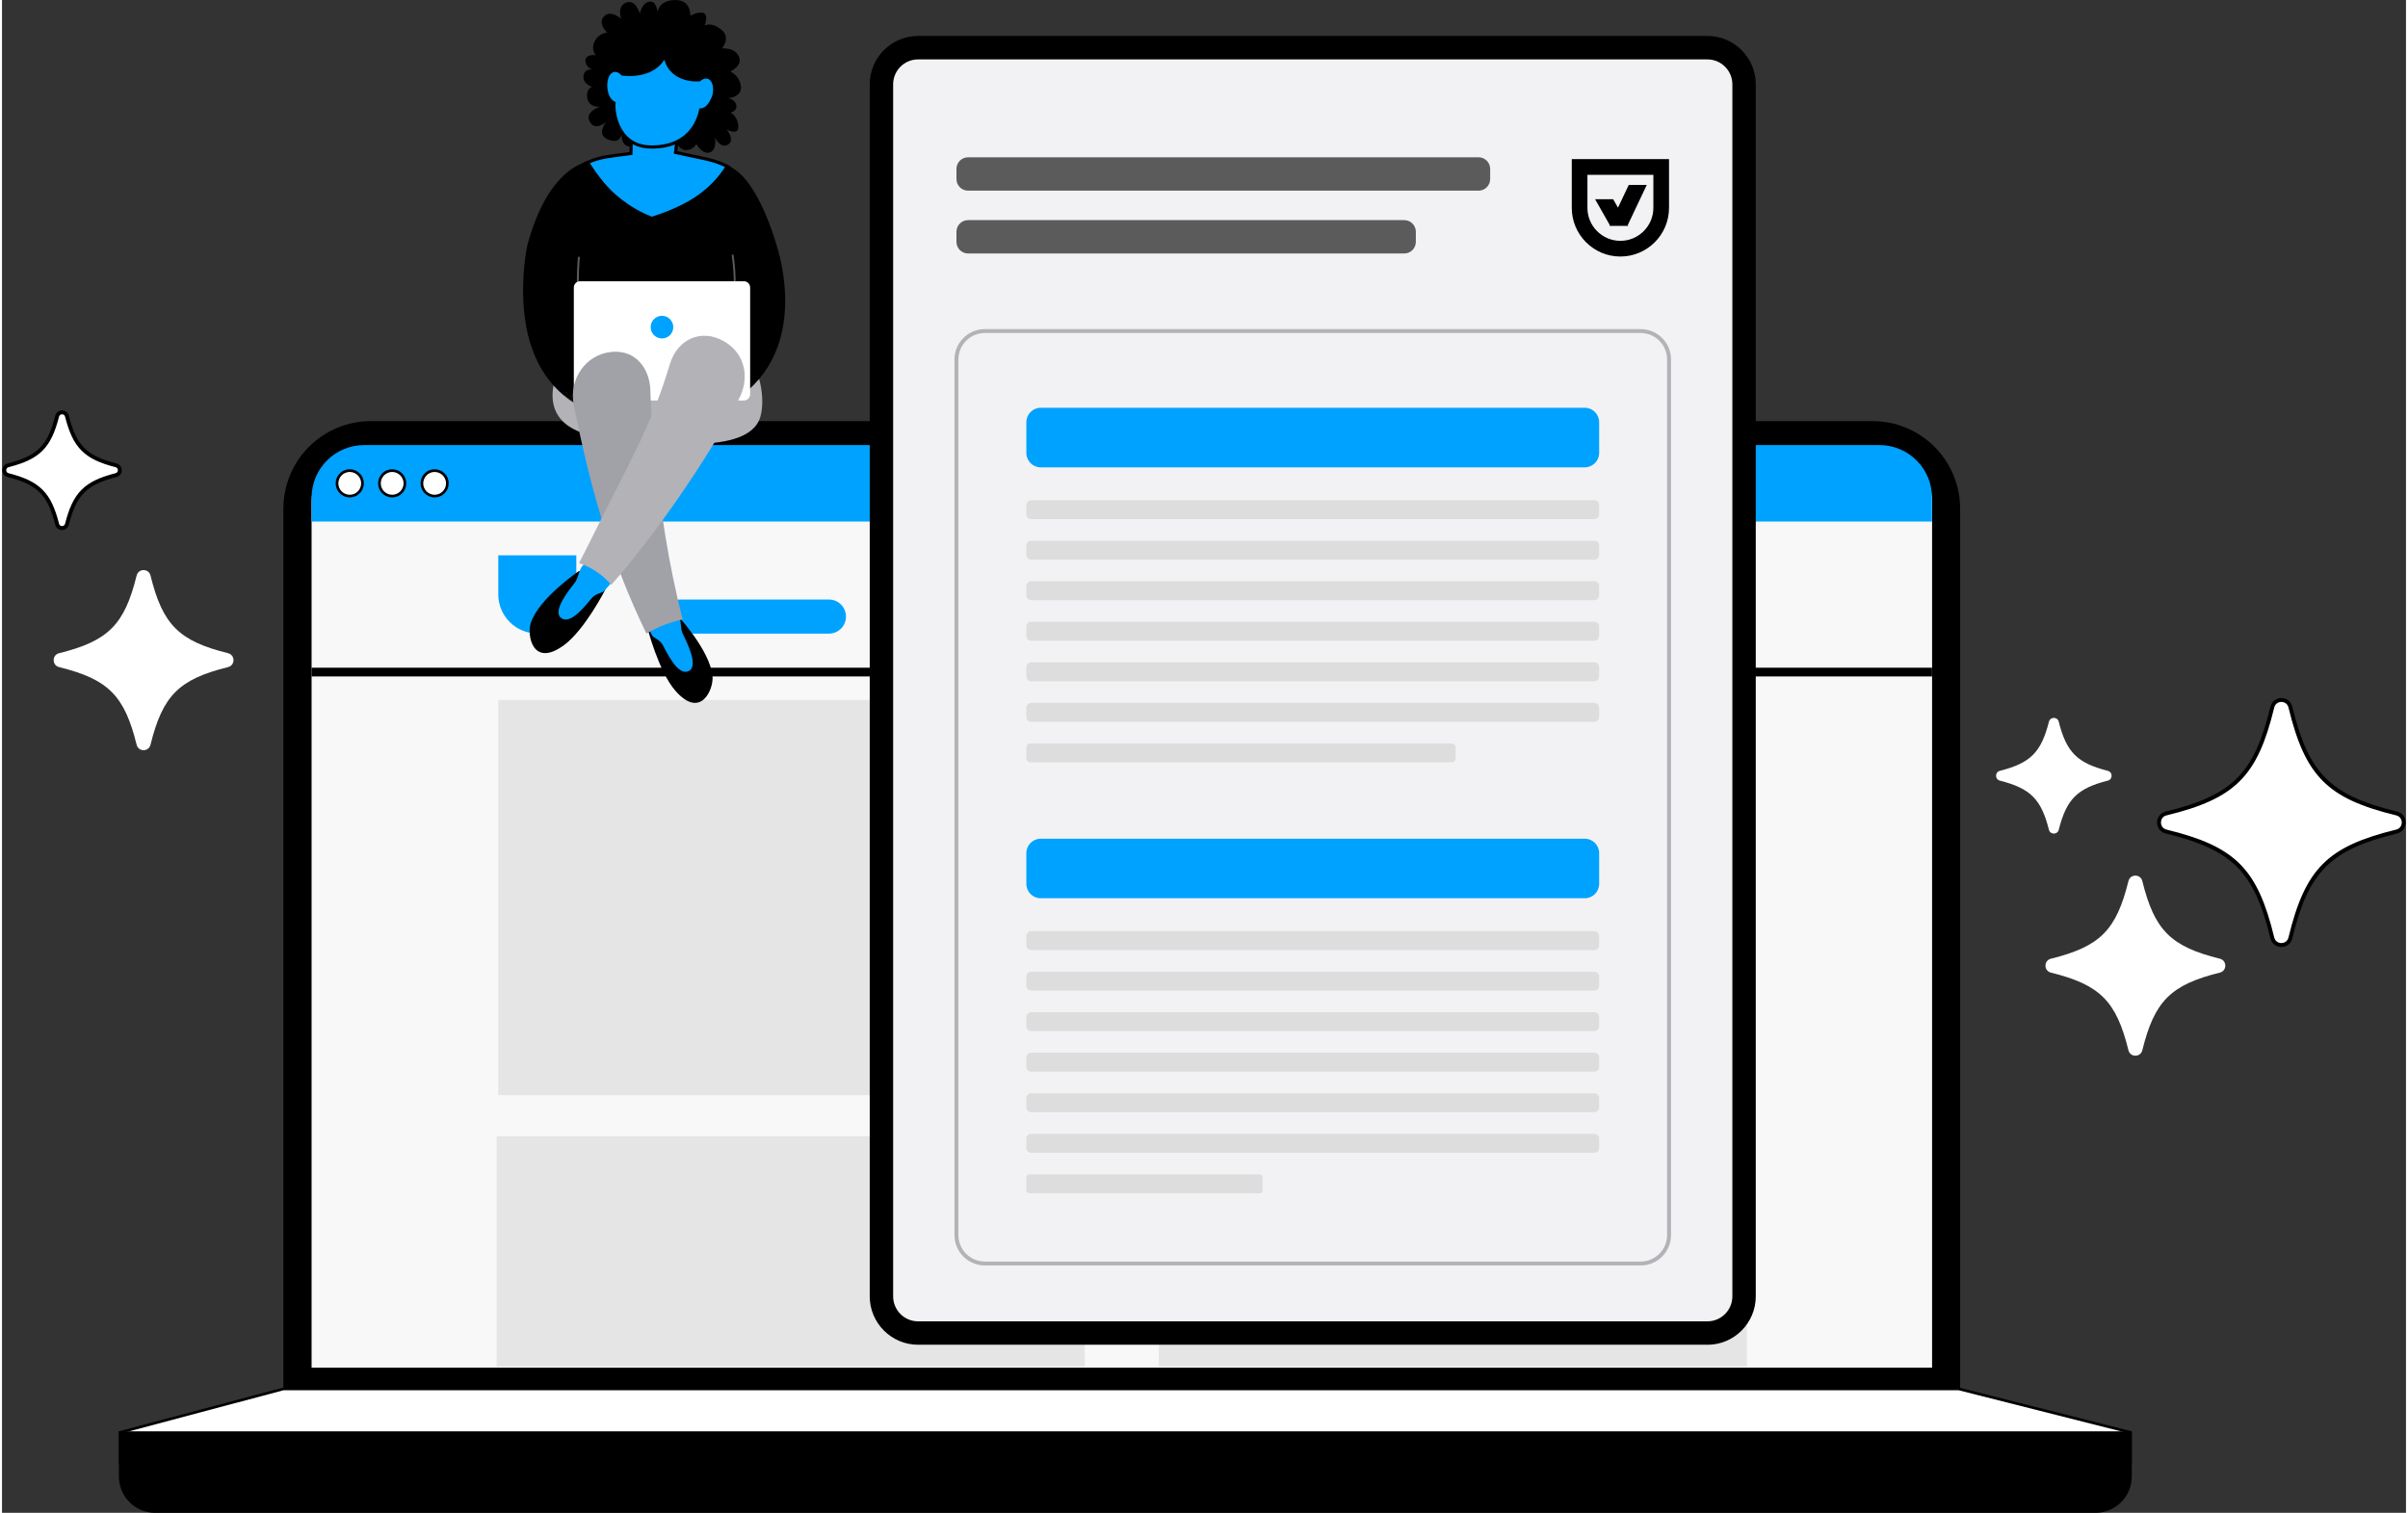<?xml version="1.0" encoding="UTF-8"?>
<svg xmlns="http://www.w3.org/2000/svg" xmlns:xlink="http://www.w3.org/1999/xlink" width="600px" height="377px" viewBox="0 0 599 377" version="1.1">
<rect x="0" y="0" width="599" height="377" fill="#333333" stroke="none"/>
<g id="surface1">
<path style=" stroke:none;fill-rule:nonzero;fill:rgb(0%,0%,0%);fill-opacity:1;" d="M 180.84 24.492 C 180.84 24.492 184.316 24.297 184.121 21.621 C 183.926 18.957 181.48 17.812 181.48 17.812 C 181.48 17.812 184.68 16.383 183.59 14.051 C 182.496 11.723 179.395 12.066 179.395 12.066 C 179.395 12.066 181.746 9.344 179.176 7.336 C 176.609 5.316 175.086 6.391 175.086 6.391 C 175.086 6.391 176.078 3.793 174.844 3.262 C 173.609 2.73 171.5 3.918 171.5 3.918 C 171.5 3.918 171.789 -0.062 167.676 0.008 C 163.562 0.078 163.32 3.09 163.32 3.09 C 163.32 3.09 163.164 0.102 161.273 0.422 C 159.383 0.742 158.945 3.387 158.945 3.387 C 158.945 3.387 157.855 -0.328 155.48 0.664 C 153.105 1.656 154.293 4.668 154.293 4.668 C 154.293 4.668 151.598 2.316 149.977 4.113 C 148.352 5.91 150.812 8.141 150.812 8.141 C 150.812 8.141 148.789 8.164 147.703 10.25 C 146.609 12.34 147.945 13.754 147.945 13.754 C 147.945 13.754 145.445 13.387 145.375 15.039 C 145.305 16.688 147.07 17.344 147.07 17.344 C 147.07 17.344 144.977 16.977 144.875 19.137 C 144.777 21.293 147.945 21.973 147.945 21.973 L 171.227 20.309 Z M 180.84 24.492 "/>
<path style=" stroke:none;fill-rule:nonzero;fill:rgb(0%,0%,0%);fill-opacity:1;" d="M 167.863 35.109 C 167.863 35.109 168.715 37.527 170.59 37.402 C 172.461 37.277 173 35.855 173 35.855 C 173 35.855 174.453 38.574 176.328 37.996 C 178.199 37.418 177.664 34.297 177.664 34.297 C 177.664 34.297 179.035 37.184 180.895 36.035 C 182.754 34.883 180.566 32.266 180.566 32.266 C 180.566 32.266 182.801 33.508 183.332 32.305 C 183.863 31.105 182.895 28.59 181.48 28.074 C 182.504 27.918 183.613 26.836 182.598 25.438 C 181.582 24.039 179.824 24.594 179.824 24.594 "/>
<path style=" stroke:none;fill-rule:nonzero;fill:rgb(0%,0%,0%);fill-opacity:1;" d="M 180.754 24.781 L 181.168 23.328 L 169.371 17.836 L 159.773 32.305 L 174.359 34.633 "/>
<path style=" stroke:none;fill-rule:nonzero;fill:rgb(0%,0%,0%);fill-opacity:1;" d="M 146.773 21.754 C 146.773 21.754 145.391 22.402 145.875 24.641 C 146.359 26.875 149.031 26.594 149.031 26.594 C 149.031 26.594 145.062 27.809 146.453 30.332 C 147.844 32.859 150.594 30.332 150.594 30.332 C 150.594 30.332 147.844 33.516 151.047 34.789 C 154.246 36.066 154.434 33.211 154.434 33.211 C 154.434 33.211 153.98 36.543 156.668 36.512 C 159.344 36.48 161.742 33.18 161.742 33.18 L 164.973 36.77 L 168.27 34.312 L 163.945 24.867 L 155.996 18.879 L 146.781 21.754 Z M 146.773 21.754 "/>
<path style=" stroke:none;fill-rule:nonzero;fill:rgb(0%,63.529%,100%);fill-opacity:1;" d="M 161.43 55.527 C 152.324 55.527 146.297 42.953 145.305 40.75 C 145.852 40.477 147.141 39.906 149.133 39.371 C 150.531 39.004 156.316 38.301 156.379 38.293 L 156.715 38.254 L 156.871 32.656 C 156.973 32.672 157.074 32.688 157.191 32.688 C 157.754 32.688 158.383 32.445 159.062 32.195 C 159.734 31.945 160.43 31.68 161 31.68 C 161.18 31.68 161.344 31.703 161.477 31.758 C 162.008 31.969 162.531 32.203 163.039 32.438 C 164.414 33.062 165.715 33.648 166.973 33.648 C 167.48 33.648 167.941 33.555 168.371 33.367 L 167.832 37.98 L 168.176 38.059 C 168.215 38.066 172.25 38.965 173.844 39.277 C 178.379 40.164 180.441 41.281 181.129 41.734 C 179.676 43.781 171.051 55.371 161.625 55.543 L 161.43 55.543 Z M 161.43 55.527 "/>
<path style=" stroke:none;fill-rule:nonzero;fill:rgb(0%,0%,0%);fill-opacity:1;" d="M 161 32.062 C 161.133 32.062 161.242 32.078 161.336 32.117 C 161.852 32.32 162.375 32.555 162.883 32.789 C 164.297 33.43 165.637 34.039 166.973 34.039 C 167.301 34.039 167.613 34 167.91 33.93 L 167.48 37.582 L 167.402 38.285 L 168.09 38.441 C 168.254 38.48 172.172 39.348 173.766 39.66 C 177.648 40.414 179.668 41.336 180.559 41.844 C 178.582 44.559 170.426 54.988 161.617 55.145 L 161.43 55.145 C 152.957 55.145 147.164 43.836 145.82 40.945 C 146.469 40.648 147.609 40.188 149.234 39.754 C 150.328 39.465 154.418 38.926 156.426 38.684 L 157.09 38.605 L 157.105 37.934 L 157.246 33.078 C 157.855 33.062 158.508 32.82 159.195 32.562 C 159.836 32.32 160.492 32.078 160.992 32.078 M 161 31.277 C 159.773 31.277 158.211 32.289 157.191 32.289 C 156.918 32.289 156.684 32.219 156.504 32.031 L 156.34 37.895 C 156.34 37.895 150.477 38.605 149.047 38.988 C 146.234 39.738 144.816 40.57 144.816 40.57 C 144.816 40.57 151.133 55.918 161.438 55.918 C 161.5 55.918 161.57 55.918 161.641 55.918 C 172.25 55.723 181.676 41.633 181.676 41.633 C 181.676 41.633 179.949 40.055 173.93 38.887 C 172.328 38.574 168.277 37.676 168.277 37.676 L 168.871 32.625 C 168.277 33.078 167.652 33.258 166.996 33.258 C 165.363 33.258 163.562 32.148 161.641 31.395 C 161.445 31.316 161.234 31.285 161.016 31.285 Z M 161 31.277 "/>
<path style="fill-rule:nonzero;fill:rgb(0%,63.529%,100%);fill-opacity:1;stroke-width:1;stroke-linecap:butt;stroke-linejoin:miter;stroke:rgb(0%,0%,0%);stroke-opacity:1;stroke-miterlimit:10;" d="M 223.86 21.85 C 221.889 22.669 219.538 22.839 216.941 21.95 C 205.559 18.068 201.082 18.128 199.311 21.26 C 198.981 21.83 198.71 22.669 198.44 23.628 C 198.25 23.448 197.91 23.138 197.51 22.879 C 198.63 18.358 200.261 14.382 201.292 12.089 C 201.862 10.8 202.252 10.051 202.252 10.051 L 216.711 11.299 L 216.731 11.299 L 217.401 11.359 C 217.401 11.359 219.838 10.121 223.54 20.491 C 223.68 20.881 223.78 21.34 223.86 21.85 Z M 223.86 21.85 " transform="matrix(0.781,0,0,0.782,0.08,0)"/>
<path style=" stroke:none;fill-rule:nonzero;fill:rgb(0%,0%,0%);fill-opacity:1;" d="M 70.109 126.766 C 70.109 123.898 70.672 121.059 71.766 118.414 C 72.855 115.766 74.465 113.363 76.488 111.332 C 78.512 109.305 80.914 107.695 83.562 106.598 C 86.207 105.504 89.043 104.941 91.902 104.941 L 466.117 104.941 C 468.98 104.941 471.816 105.504 474.453 106.605 C 477.102 107.703 479.5 109.312 481.527 111.34 C 483.551 113.363 485.16 115.773 486.254 118.422 C 487.344 121.074 487.906 123.914 487.906 126.773 L 487.906 346.113 L 70.109 346.113 Z M 70.109 126.766 "/>
<path style=" stroke:none;fill-rule:nonzero;fill:rgb(100%,100%,100%);fill-opacity:1;" d="M 29.453 364.582 L 29.453 356.941 L 70.117 346.113 L 487.539 346.113 L 530.047 357.027 L 530.047 364.668 "/>
<path style=" stroke:none;fill-rule:nonzero;fill:rgb(0%,0%,0%);fill-opacity:1;" d="M 29.125 364.918 L 29.125 356.684 L 70.125 345.777 L 487.586 345.777 L 530.672 356.684 L 530.672 364.918 M 530 364.246 L 530 357.199 L 487.5 346.441 L 70.164 346.441 L 29.789 357.191 L 29.789 364.238 "/>
<path style=" stroke:none;fill-rule:nonzero;fill:rgb(0%,0%,0%);fill-opacity:1;" d="M 530.336 357.02 L 530.336 367.938 C 530.336 369.086 530.109 370.219 529.672 371.277 C 529.234 372.34 528.594 373.301 527.781 374.105 C 526.969 374.922 526.012 375.562 524.957 376 C 523.902 376.438 522.762 376.664 521.621 376.664 L 38.168 376.664 C 37.02 376.664 35.887 376.438 34.832 376 C 33.777 375.562 32.82 374.922 32.008 374.105 C 31.195 373.293 30.555 372.332 30.117 371.277 C 29.68 370.219 29.453 369.078 29.453 367.938 L 29.453 357.02 "/>
<path style=" stroke:none;fill-rule:nonzero;fill:rgb(0%,0%,0%);fill-opacity:1;" d="M 530.672 356.684 L 530.672 367.938 C 530.672 369.133 530.438 370.305 529.984 371.41 C 529.531 372.512 528.867 373.504 528.023 374.348 C 527.18 375.195 526.191 375.859 525.09 376.312 C 523.988 376.766 522.824 377 521.629 377 L 38.168 377 C 36.973 377 35.809 376.766 34.707 376.312 C 33.605 375.852 32.617 375.195 31.773 374.348 C 30.93 373.504 30.266 372.512 29.812 371.41 C 29.359 370.305 29.125 369.133 29.125 367.938 L 29.125 356.684 M 29.789 357.355 L 29.789 367.938 C 29.789 369.047 30 370.125 30.43 371.152 C 30.852 372.176 31.461 373.09 32.25 373.871 C 33.027 374.652 33.941 375.273 34.965 375.695 C 35.988 376.117 37.066 376.336 38.176 376.336 L 521.629 376.336 C 522.738 376.336 523.816 376.125 524.84 375.695 C 525.863 375.273 526.773 374.652 527.555 373.871 C 528.336 373.09 528.945 372.176 529.367 371.152 C 529.789 370.125 530.008 369.047 530.008 367.938 L 530.008 357.355 "/>
<path style=" stroke:none;fill-rule:nonzero;fill:rgb(97.255%,97.255%,97.255%);fill-opacity:1;" d="M 77.137 125.07 C 77.137 121.598 78.512 118.266 80.969 115.812 C 83.422 113.355 86.746 111.973 90.223 111.973 L 467.832 111.973 C 471.301 111.973 474.625 113.355 477.086 115.812 C 479.539 118.266 480.918 121.598 480.918 125.07 L 480.918 340.832 L 77.137 340.832 Z M 77.137 125.07 "/>
<path style=" stroke:none;fill-rule:nonzero;fill:rgb(89.804%,89.804%,89.804%);fill-opacity:1;" d="M 434.402 174.438 L 123.648 174.438 L 123.648 272.918 L 434.402 272.918 Z M 434.402 174.438 "/>
<path style=" stroke:none;fill-rule:nonzero;fill:rgb(89.804%,89.804%,89.804%);fill-opacity:1;" d="M 269.797 283.156 L 123.25 283.156 L 123.25 340.551 L 269.797 340.551 Z M 269.797 283.156 "/>
<path style=" stroke:none;fill-rule:nonzero;fill:rgb(89.804%,89.804%,89.804%);fill-opacity:1;" d="M 434.789 283.156 L 288.246 283.156 L 288.246 340.551 L 434.789 340.551 Z M 434.789 283.156 "/>
<path style=" stroke:none;fill-rule:nonzero;fill:rgb(0%,63.529%,100%);fill-opacity:1;" d="M 77.137 124.023 C 77.137 120.551 78.512 117.219 80.969 114.754 C 83.422 112.301 86.746 110.914 90.215 110.914 L 467.824 110.914 C 469.543 110.914 471.246 111.254 472.832 111.918 C 474.414 112.574 475.859 113.543 477.07 114.754 C 478.289 115.977 479.25 117.414 479.906 119 C 480.559 120.59 480.895 122.293 480.895 124.016 L 480.895 129.973 L 77.137 129.973 L 77.137 124.016 Z M 77.137 124.023 "/>
<path style=" stroke:none;fill-rule:nonzero;fill:rgb(100%,100%,100%);fill-opacity:1;" d="M 86.645 117.273 C 87.059 117.273 87.473 117.359 87.855 117.516 C 88.238 117.672 88.59 117.906 88.887 118.203 C 89.184 118.5 89.418 118.852 89.574 119.234 C 89.73 119.621 89.816 120.035 89.816 120.449 C 89.816 120.863 89.73 121.277 89.574 121.66 C 89.418 122.043 89.184 122.395 88.887 122.691 C 88.59 122.988 88.238 123.223 87.855 123.379 C 87.473 123.535 87.059 123.625 86.645 123.625 C 86.23 123.625 85.816 123.535 85.438 123.379 C 85.055 123.223 84.703 122.988 84.406 122.691 C 84.109 122.395 83.875 122.051 83.719 121.66 C 83.562 121.277 83.477 120.863 83.477 120.449 C 83.477 120.035 83.562 119.621 83.719 119.234 C 83.875 118.852 84.109 118.5 84.406 118.203 C 84.703 117.906 85.047 117.672 85.438 117.516 C 85.816 117.359 86.23 117.273 86.645 117.273 Z M 86.645 117.273 "/>
<path style=" stroke:none;fill-rule:nonzero;fill:rgb(0%,0%,0%);fill-opacity:1;" d="M 86.645 123.961 C 86.184 123.961 85.73 123.875 85.305 123.695 C 84.875 123.512 84.492 123.254 84.164 122.934 C 83.836 122.605 83.586 122.223 83.406 121.793 C 83.227 121.363 83.141 120.91 83.141 120.449 C 83.141 119.988 83.227 119.535 83.406 119.102 C 83.586 118.672 83.844 118.289 84.164 117.961 C 84.492 117.633 84.875 117.375 85.305 117.203 C 86.16 116.844 87.129 116.852 87.988 117.203 C 88.418 117.383 88.801 117.633 89.129 117.961 C 89.457 118.289 89.715 118.672 89.887 119.102 C 90.066 119.535 90.152 119.988 90.152 120.449 C 90.152 120.91 90.059 121.363 89.887 121.793 C 89.707 122.223 89.457 122.605 89.129 122.934 C 88.801 123.262 88.418 123.512 87.988 123.695 C 87.559 123.875 87.105 123.961 86.645 123.961 Z M 86.645 117.609 C 86.27 117.609 85.91 117.68 85.562 117.828 C 85.219 117.969 84.906 118.18 84.641 118.445 C 84.375 118.711 84.172 119.016 84.023 119.367 C 83.883 119.715 83.805 120.082 83.805 120.457 C 83.805 120.832 83.875 121.199 84.023 121.543 C 84.164 121.887 84.375 122.199 84.641 122.465 C 84.906 122.73 85.211 122.934 85.562 123.082 C 86.254 123.371 87.035 123.371 87.73 123.082 C 88.082 122.934 88.387 122.73 88.652 122.465 C 88.918 122.199 89.121 121.887 89.27 121.543 C 89.41 121.199 89.488 120.832 89.488 120.457 C 89.488 120.082 89.418 119.715 89.27 119.367 C 89.129 119.023 88.918 118.711 88.652 118.445 C 88.387 118.18 88.074 117.977 87.73 117.828 C 87.387 117.688 87.02 117.609 86.645 117.609 Z M 86.645 117.609 "/>
<path style=" stroke:none;fill-rule:nonzero;fill:rgb(100%,100%,100%);fill-opacity:1;" d="M 97.219 117.273 C 97.633 117.273 98.047 117.359 98.43 117.516 C 98.809 117.672 99.16 117.906 99.457 118.203 C 99.754 118.5 99.988 118.852 100.145 119.234 C 100.301 119.621 100.387 120.035 100.387 120.449 C 100.387 120.863 100.309 121.277 100.145 121.66 C 99.988 122.043 99.754 122.395 99.457 122.691 C 99.16 122.988 98.816 123.223 98.43 123.379 C 98.047 123.535 97.633 123.625 97.219 123.625 C 96.805 123.625 96.391 123.535 96.008 123.379 C 95.625 123.223 95.273 122.988 94.977 122.691 C 94.68 122.395 94.445 122.051 94.289 121.66 C 94.133 121.277 94.047 120.863 94.047 120.449 C 94.047 120.035 94.133 119.621 94.289 119.234 C 94.445 118.852 94.68 118.5 94.977 118.203 C 95.273 117.906 95.625 117.672 96.008 117.516 C 96.391 117.359 96.805 117.273 97.219 117.273 Z M 97.219 117.273 "/>
<path style=" stroke:none;fill-rule:nonzero;fill:rgb(0%,0%,0%);fill-opacity:1;" d="M 97.219 123.961 C 96.758 123.961 96.305 123.875 95.875 123.695 C 95.445 123.512 95.062 123.254 94.734 122.934 C 94.406 122.605 94.148 122.223 93.977 121.793 C 93.797 121.363 93.711 120.918 93.711 120.449 C 93.711 119.98 93.805 119.535 93.977 119.102 C 94.156 118.672 94.406 118.289 94.734 117.961 C 95.062 117.633 95.445 117.375 95.875 117.203 C 96.727 116.852 97.703 116.852 98.562 117.203 C 98.988 117.383 99.371 117.633 99.699 117.961 C 100.027 118.289 100.277 118.672 100.457 119.102 C 100.637 119.535 100.723 119.988 100.723 120.449 C 100.723 120.91 100.637 121.363 100.457 121.793 C 100.277 122.223 100.02 122.605 99.699 122.934 C 99.371 123.262 98.988 123.52 98.562 123.695 C 98.133 123.875 97.68 123.961 97.219 123.961 Z M 97.219 117.609 C 96.844 117.609 96.477 117.68 96.133 117.828 C 95.789 117.969 95.477 118.18 95.211 118.445 C 94.945 118.711 94.742 119.023 94.594 119.367 C 94.453 119.715 94.375 120.082 94.375 120.457 C 94.375 120.832 94.445 121.199 94.594 121.543 C 94.734 121.887 94.945 122.199 95.211 122.465 C 95.477 122.73 95.781 122.934 96.133 123.082 C 96.828 123.371 97.609 123.371 98.305 123.082 C 98.648 122.941 98.957 122.73 99.223 122.465 C 99.488 122.199 99.691 121.895 99.84 121.543 C 99.98 121.199 100.059 120.832 100.059 120.457 C 100.059 120.082 99.988 119.715 99.84 119.367 C 99.691 119.023 99.488 118.711 99.223 118.445 C 98.957 118.18 98.648 117.977 98.305 117.828 C 97.961 117.688 97.594 117.609 97.219 117.609 Z M 97.219 117.609 "/>
<path style=" stroke:none;fill-rule:nonzero;fill:rgb(100%,100%,100%);fill-opacity:1;" d="M 107.797 117.273 C 108.211 117.273 108.625 117.359 109.008 117.516 C 109.391 117.672 109.742 117.906 110.039 118.203 C 110.336 118.5 110.57 118.852 110.727 119.234 C 110.883 119.621 110.969 120.035 110.969 120.449 C 110.969 120.863 110.883 121.277 110.727 121.66 C 110.57 122.043 110.336 122.395 110.039 122.691 C 109.742 122.988 109.391 123.223 109.008 123.379 C 108.625 123.535 108.211 123.625 107.797 123.625 C 107.383 123.625 106.969 123.535 106.586 123.379 C 106.203 123.223 105.852 122.988 105.555 122.691 C 105.262 122.395 105.035 122.051 104.871 121.66 C 104.715 121.277 104.629 120.863 104.629 120.449 C 104.629 120.035 104.715 119.621 104.871 119.234 C 105.027 118.852 105.262 118.5 105.555 118.203 C 105.852 117.906 106.203 117.672 106.586 117.516 C 106.969 117.359 107.383 117.273 107.797 117.273 Z M 107.797 117.273 "/>
<path style=" stroke:none;fill-rule:nonzero;fill:rgb(0%,0%,0%);fill-opacity:1;" d="M 107.797 123.961 C 107.336 123.961 106.883 123.875 106.453 123.695 C 106.023 123.512 105.641 123.254 105.316 122.934 C 104.988 122.605 104.738 122.223 104.559 121.793 C 104.379 121.363 104.293 120.91 104.293 120.449 C 104.293 119.988 104.379 119.535 104.559 119.102 C 104.738 118.672 104.996 118.289 105.316 117.961 C 105.641 117.633 106.023 117.375 106.453 117.203 C 107.312 116.844 108.281 116.852 109.141 117.203 C 109.57 117.383 109.953 117.633 110.281 117.961 C 110.609 118.289 110.867 118.672 111.039 119.102 C 111.219 119.535 111.305 119.988 111.305 120.449 C 111.305 120.91 111.211 121.363 111.039 121.793 C 110.859 122.223 110.609 122.605 110.281 122.934 C 109.953 123.262 109.57 123.512 109.141 123.695 C 108.711 123.875 108.258 123.961 107.797 123.961 Z M 107.797 117.609 C 107.422 117.609 107.055 117.68 106.711 117.828 C 106.367 117.969 106.055 118.18 105.789 118.445 C 105.523 118.711 105.324 119.016 105.176 119.367 C 105.035 119.715 104.957 120.082 104.957 120.457 C 104.957 120.832 105.027 121.191 105.176 121.543 C 105.316 121.887 105.523 122.199 105.789 122.465 C 106.055 122.73 106.359 122.934 106.711 123.082 C 107.406 123.371 108.188 123.371 108.883 123.082 C 109.227 122.934 109.539 122.73 109.805 122.465 C 110.07 122.199 110.273 121.887 110.422 121.543 C 110.562 121.199 110.641 120.832 110.641 120.457 C 110.641 120.082 110.57 119.715 110.422 119.367 C 110.281 119.023 110.07 118.711 109.805 118.445 C 109.539 118.18 109.227 117.977 108.883 117.828 C 108.539 117.688 108.172 117.609 107.797 117.609 Z M 107.797 117.609 "/>
<path style=" stroke:none;fill-rule:nonzero;fill:rgb(0%,0%,0%);fill-opacity:1;" d="M 480.902 166.391 L 77.137 166.391 L 77.137 168.57 L 480.902 168.57 Z M 480.902 166.391 "/>
<path style=" stroke:none;fill-rule:nonzero;fill:rgb(0%,63.529%,100%);fill-opacity:1;" d="M 123.648 138.387 L 143.098 138.387 L 143.098 148.121 C 143.098 153.496 138.738 157.859 133.375 157.859 C 128.012 157.859 123.656 153.496 123.656 148.121 L 123.656 138.387 Z M 123.648 138.387 "/>
<path style=" stroke:none;fill-rule:nonzero;fill:rgb(0%,63.529%,100%);fill-opacity:1;" d="M 433.535 150.648 C 432.738 149.852 431.66 149.406 430.535 149.406 L 393.473 149.406 C 392.348 149.406 391.27 149.859 390.473 150.648 C 389.676 151.445 389.23 152.523 389.23 153.652 C 389.23 154.777 389.684 155.863 390.473 156.652 C 391.27 157.453 392.348 157.898 393.473 157.898 L 430.535 157.898 C 431.66 157.898 432.738 157.445 433.535 156.652 C 434.332 155.855 434.773 154.77 434.773 153.652 C 434.773 152.531 434.332 151.438 433.535 150.648 Z M 433.535 150.648 "/>
<path style=" stroke:none;fill-rule:nonzero;fill:rgb(0%,63.529%,100%);fill-opacity:1;" d="M 377.418 150.648 C 376.621 149.852 375.543 149.406 374.422 149.406 L 337.355 149.406 C 336.23 149.406 335.156 149.859 334.359 150.648 C 333.562 151.445 333.117 152.523 333.117 153.652 C 333.117 154.777 333.57 155.863 334.359 156.652 C 335.156 157.453 336.23 157.898 337.355 157.898 L 374.422 157.898 C 375.543 157.898 376.621 157.445 377.418 156.652 C 378.215 155.855 378.66 154.77 378.66 153.652 C 378.66 152.531 378.215 151.438 377.418 150.648 Z M 377.418 150.648 "/>
<path style=" stroke:none;fill-rule:nonzero;fill:rgb(0%,63.529%,100%);fill-opacity:1;" d="M 321.289 150.648 C 320.492 149.852 319.414 149.406 318.289 149.406 L 281.227 149.406 C 280.102 149.406 279.023 149.859 278.227 150.648 C 277.43 151.445 276.984 152.523 276.984 153.652 C 276.984 154.777 277.438 155.863 278.227 156.652 C 279.023 157.453 280.102 157.898 281.227 157.898 L 318.289 157.898 C 319.414 157.898 320.492 157.445 321.289 156.652 C 322.086 155.855 322.531 154.77 322.531 153.652 C 322.531 152.531 322.086 151.438 321.289 150.648 Z M 321.289 150.648 "/>
<path style=" stroke:none;fill-rule:nonzero;fill:rgb(0%,63.529%,100%);fill-opacity:1;" d="M 265.172 150.648 C 264.375 149.852 263.301 149.406 262.176 149.406 L 225.109 149.406 C 223.984 149.406 222.91 149.859 222.113 150.648 C 221.316 151.438 220.871 152.523 220.871 153.652 C 220.871 154.777 221.324 155.863 222.113 156.652 C 222.902 157.445 223.984 157.898 225.109 157.898 L 262.176 157.898 C 263.301 157.898 264.375 157.445 265.172 156.652 C 265.961 155.855 266.414 154.77 266.414 153.652 C 266.414 152.531 265.969 151.438 265.172 150.648 Z M 265.172 150.648 "/>
<path style=" stroke:none;fill-rule:nonzero;fill:rgb(0%,63.529%,100%);fill-opacity:1;" d="M 209.051 150.648 C 208.254 149.852 207.176 149.406 206.051 149.406 L 168.988 149.406 C 167.863 149.406 166.785 149.859 165.988 150.648 C 165.191 151.445 164.746 152.523 164.746 153.652 C 164.746 154.777 165.199 155.863 165.988 156.652 C 166.785 157.453 167.863 157.898 168.988 157.898 L 206.051 157.898 C 207.176 157.898 208.254 157.445 209.051 156.652 C 209.848 155.863 210.293 154.77 210.293 153.652 C 210.293 152.531 209.848 151.438 209.051 150.648 Z M 209.051 150.648 "/>
<path style=" stroke:none;fill-rule:nonzero;fill:rgb(94.902%,94.902%,95.686%);fill-opacity:1;" d="M 228.25 11.879 L 424.945 11.879 C 429.98 11.879 434.066 15.969 434.066 21.012 L 434.066 323.051 C 434.066 328.094 429.98 332.184 424.945 332.184 L 228.25 332.184 C 223.211 332.184 219.129 328.094 219.129 323.051 L 219.129 21.012 C 219.129 15.969 223.211 11.879 228.25 11.879 Z M 228.25 11.879 "/>
<path style=" stroke:none;fill-rule:nonzero;fill:rgb(0%,0%,0%);fill-opacity:1;" d="M 424.945 335.109 L 228.25 335.109 C 221.613 335.109 216.211 329.699 216.211 323.051 L 216.211 21.02 C 216.211 14.371 221.613 8.961 228.25 8.961 L 424.945 8.961 C 431.582 8.961 436.984 14.371 436.984 21.02 L 436.984 323.059 C 436.984 329.707 431.582 335.117 424.945 335.117 Z M 228.25 14.805 C 224.828 14.805 222.043 17.594 222.043 21.02 L 222.043 323.059 C 222.043 326.484 224.828 329.277 228.25 329.277 L 424.945 329.277 C 428.363 329.277 431.152 326.484 431.152 323.059 L 431.152 21.02 C 431.152 17.594 428.363 14.805 424.945 14.805 Z M 228.25 14.805 "/>
<path style=" stroke:none;fill-rule:nonzero;fill:rgb(0%,63.529%,100%);fill-opacity:1;" d="M 394.379 101.617 L 258.816 101.617 C 256.84 101.617 255.234 103.223 255.234 105.207 L 255.234 112.871 C 255.234 114.848 256.832 116.461 258.816 116.461 L 394.379 116.461 C 396.352 116.461 397.961 114.855 397.961 112.871 L 397.961 105.207 C 397.961 103.23 396.359 101.617 394.379 101.617 Z M 394.379 101.617 "/>
<path style=" stroke:none;fill-rule:nonzero;fill:rgb(86.667%,86.667%,86.667%);fill-opacity:1;" d="M 256.43 124.648 L 396.758 124.648 C 397.418 124.648 397.953 125.184 397.953 125.844 L 397.953 128.176 C 397.953 128.836 397.418 129.371 396.758 129.371 L 256.43 129.371 C 255.77 129.371 255.234 128.836 255.234 128.176 L 255.234 125.844 C 255.234 125.184 255.77 124.648 256.43 124.648 Z M 256.43 124.648 "/>
<path style=" stroke:none;fill-rule:nonzero;fill:rgb(86.667%,86.667%,86.667%);fill-opacity:1;" d="M 256.43 134.75 L 396.758 134.75 C 397.418 134.75 397.953 135.285 397.953 135.945 L 397.953 138.277 C 397.953 138.938 397.418 139.473 396.758 139.473 L 256.43 139.473 C 255.77 139.473 255.234 138.938 255.234 138.277 L 255.234 135.945 C 255.234 135.285 255.77 134.75 256.43 134.75 Z M 256.43 134.75 "/>
<path style=" stroke:none;fill-rule:nonzero;fill:rgb(86.667%,86.667%,86.667%);fill-opacity:1;" d="M 256.43 144.855 L 396.758 144.855 C 397.418 144.855 397.953 145.391 397.953 146.051 L 397.953 148.379 C 397.953 149.043 397.418 149.578 396.758 149.578 L 256.43 149.578 C 255.77 149.578 255.234 149.043 255.234 148.379 L 255.234 146.051 C 255.234 145.391 255.77 144.855 256.43 144.855 Z M 256.43 144.855 "/>
<path style=" stroke:none;fill-rule:nonzero;fill:rgb(86.667%,86.667%,86.667%);fill-opacity:1;" d="M 256.43 154.949 L 396.758 154.949 C 397.418 154.949 397.953 155.484 397.953 156.145 L 397.953 158.477 C 397.953 159.137 397.418 159.672 396.758 159.672 L 256.43 159.672 C 255.77 159.672 255.234 159.137 255.234 158.477 L 255.234 156.145 C 255.234 155.484 255.77 154.949 256.43 154.949 Z M 256.43 154.949 "/>
<path style=" stroke:none;fill-rule:nonzero;fill:rgb(86.667%,86.667%,86.667%);fill-opacity:1;" d="M 256.43 165.051 L 396.758 165.051 C 397.418 165.051 397.953 165.59 397.953 166.25 L 397.953 168.578 C 397.953 169.238 397.418 169.777 396.758 169.777 L 256.43 169.777 C 255.77 169.777 255.234 169.238 255.234 168.578 L 255.234 166.25 C 255.234 165.59 255.77 165.051 256.43 165.051 Z M 256.43 165.051 "/>
<path style=" stroke:none;fill-rule:nonzero;fill:rgb(86.667%,86.667%,86.667%);fill-opacity:1;" d="M 256.43 175.156 L 396.758 175.156 C 397.418 175.156 397.953 175.691 397.953 176.352 L 397.953 178.684 C 397.953 179.344 397.418 179.879 396.758 179.879 L 256.43 179.879 C 255.77 179.879 255.234 179.344 255.234 178.684 L 255.234 176.352 C 255.234 175.691 255.77 175.156 256.43 175.156 Z M 256.43 175.156 "/>
<path style=" stroke:none;fill-rule:nonzero;fill:rgb(86.667%,86.667%,86.667%);fill-opacity:1;" d="M 256.258 185.258 L 361.172 185.258 C 361.734 185.258 362.191 185.719 362.191 186.281 L 362.191 188.957 C 362.191 189.523 361.734 189.98 361.172 189.98 L 256.258 189.98 C 255.691 189.98 255.234 189.523 255.234 188.957 L 255.234 186.281 C 255.234 185.719 255.691 185.258 256.258 185.258 Z M 256.258 185.258 "/>
<path style=" stroke:none;fill-rule:nonzero;fill:rgb(0%,63.529%,100%);fill-opacity:1;" d="M 394.379 209.008 L 258.816 209.008 C 256.84 209.008 255.234 210.609 255.234 212.598 L 255.234 220.262 C 255.234 222.238 256.832 223.848 258.816 223.848 L 394.379 223.848 C 396.352 223.848 397.961 222.246 397.961 220.262 L 397.961 212.598 C 397.961 210.617 396.359 209.008 394.379 209.008 Z M 394.379 209.008 "/>
<path style=" stroke:none;fill-rule:nonzero;fill:rgb(86.667%,86.667%,86.667%);fill-opacity:1;" d="M 256.43 232.035 L 396.758 232.035 C 397.418 232.035 397.953 232.574 397.953 233.234 L 397.953 235.562 C 397.953 236.223 397.418 236.762 396.758 236.762 L 256.43 236.762 C 255.77 236.762 255.234 236.223 255.234 235.562 L 255.234 233.234 C 255.234 232.574 255.77 232.035 256.43 232.035 Z M 256.43 232.035 "/>
<path style=" stroke:none;fill-rule:nonzero;fill:rgb(86.667%,86.667%,86.667%);fill-opacity:1;" d="M 256.43 242.141 L 396.758 242.141 C 397.418 242.141 397.953 242.676 397.953 243.336 L 397.953 245.668 C 397.953 246.328 397.418 246.863 396.758 246.863 L 256.43 246.863 C 255.77 246.863 255.234 246.328 255.234 245.668 L 255.234 243.336 C 255.234 242.676 255.77 242.141 256.43 242.141 Z M 256.43 242.141 "/>
<path style=" stroke:none;fill-rule:nonzero;fill:rgb(86.667%,86.667%,86.667%);fill-opacity:1;" d="M 256.43 252.234 L 396.758 252.234 C 397.418 252.234 397.953 252.77 397.953 253.434 L 397.953 255.762 C 397.953 256.422 397.418 256.957 396.758 256.957 L 256.43 256.957 C 255.77 256.957 255.234 256.422 255.234 255.762 L 255.234 253.434 C 255.234 252.77 255.77 252.234 256.43 252.234 Z M 256.43 252.234 "/>
<path style=" stroke:none;fill-rule:nonzero;fill:rgb(86.667%,86.667%,86.667%);fill-opacity:1;" d="M 256.43 262.34 L 396.758 262.34 C 397.418 262.34 397.953 262.875 397.953 263.535 L 397.953 265.863 C 397.953 266.527 397.418 267.062 396.758 267.062 L 256.43 267.062 C 255.77 267.062 255.234 266.527 255.234 265.863 L 255.234 263.535 C 255.234 262.875 255.77 262.34 256.43 262.34 Z M 256.43 262.34 "/>
<path style=" stroke:none;fill-rule:nonzero;fill:rgb(86.667%,86.667%,86.667%);fill-opacity:1;" d="M 256.43 272.441 L 396.758 272.441 C 397.418 272.441 397.953 272.977 397.953 273.637 L 397.953 275.969 C 397.953 276.629 397.418 277.164 396.758 277.164 L 256.43 277.164 C 255.77 277.164 255.234 276.629 255.234 275.969 L 255.234 273.637 C 255.234 272.977 255.77 272.441 256.43 272.441 Z M 256.43 272.441 "/>
<path style=" stroke:none;fill-rule:nonzero;fill:rgb(86.667%,86.667%,86.667%);fill-opacity:1;" d="M 256.43 282.543 L 396.758 282.543 C 397.418 282.543 397.953 283.082 397.953 283.742 L 397.953 286.07 C 397.953 286.73 397.418 287.27 396.758 287.27 L 256.43 287.27 C 255.77 287.27 255.234 286.73 255.234 286.07 L 255.234 283.742 C 255.234 283.082 255.77 282.543 256.43 282.543 Z M 256.43 282.543 "/>
<path style=" stroke:none;fill-rule:nonzero;fill:rgb(86.667%,86.667%,86.667%);fill-opacity:1;" d="M 255.961 292.648 L 313.371 292.648 C 313.773 292.648 314.098 292.973 314.098 293.375 L 314.098 296.645 C 314.098 297.047 313.773 297.371 313.371 297.371 L 255.961 297.371 C 255.559 297.371 255.234 297.047 255.234 296.645 L 255.234 293.375 C 255.234 292.973 255.559 292.648 255.961 292.648 Z M 255.961 292.648 "/>
<path style=" stroke:none;fill-rule:nonzero;fill:rgb(69.804%,69.804%,71.765%);fill-opacity:1;" d="M 408.312 315.348 L 244.879 315.348 C 240.719 315.348 237.328 311.953 237.328 307.785 L 237.328 89.566 C 237.328 85.398 240.719 82.016 244.879 82.016 L 408.312 82.016 C 412.477 82.016 415.863 85.406 415.863 89.566 L 415.863 307.793 C 415.863 311.961 412.477 315.355 408.312 315.355 Z M 244.879 82.984 C 241.258 82.984 238.305 85.941 238.305 89.566 L 238.305 307.793 C 238.305 311.422 241.258 314.379 244.879 314.379 L 408.312 314.379 C 411.938 314.379 414.887 311.422 414.887 307.793 L 414.887 89.566 C 414.887 85.941 411.938 82.984 408.312 82.984 Z M 244.879 82.984 "/>
<path style=" stroke:none;fill-rule:nonzero;fill:rgb(0%,0%,0%);fill-opacity:1;" d="M 391.348 39.859 L 391.348 51.789 C 391.348 58.367 396.688 63.723 403.262 63.723 C 409.836 63.723 415.176 58.367 415.176 51.789 L 415.176 39.859 Z M 411.68 51.789 C 411.68 56.441 407.902 60.227 403.254 60.227 C 398.609 60.227 394.832 56.441 394.832 51.789 L 394.832 43.352 L 411.672 43.352 L 411.672 51.789 Z M 411.68 51.789 "/>
<path style=" stroke:none;fill-rule:nonzero;fill:rgb(0%,0%,0%);fill-opacity:1;" d="M 403.254 63.926 C 396.57 63.926 391.137 58.484 391.137 51.789 L 391.137 39.652 L 415.371 39.652 L 415.371 51.789 C 415.371 58.484 409.938 63.926 403.254 63.926 Z M 391.551 40.062 L 391.551 51.789 C 391.551 58.258 396.805 63.52 403.262 63.52 C 409.719 63.52 414.973 58.258 414.973 51.789 L 414.973 40.062 Z M 403.254 60.43 C 398.5 60.43 394.629 56.555 394.629 51.789 L 394.629 43.148 L 411.883 43.148 L 411.883 51.789 C 411.883 56.555 408.012 60.43 403.254 60.43 Z M 395.039 43.562 L 395.039 51.789 C 395.039 56.324 398.727 60.016 403.254 60.016 C 407.785 60.016 411.469 56.324 411.469 51.789 L 411.469 43.562 L 395.031 43.562 Z M 395.039 43.562 "/>
<path style=" stroke:none;fill-rule:nonzero;fill:rgb(0%,0%,0%);fill-opacity:1;" d="M 400.828 56.09 L 404.879 56.09 L 404.863 56.074 L 409.5 46.277 L 405.465 46.277 L 402.668 52.195 L 401.328 49.844 L 397.297 49.844 L 400.836 56.074 Z M 400.828 56.09 "/>
<path style=" stroke:none;fill-rule:nonzero;fill:rgb(0%,0%,0%);fill-opacity:1;" d="M 404.879 56.293 L 400.531 56.293 L 400.609 56.09 L 396.945 49.641 L 401.453 49.641 L 402.652 51.75 L 405.34 46.074 L 409.828 46.074 L 405.098 56.066 L 405.215 56.277 Z M 400.961 55.879 L 404.73 55.879 L 409.18 46.48 L 405.598 46.48 L 402.684 52.645 L 401.211 50.047 L 397.648 50.047 Z M 400.961 55.879 "/>
<path style=" stroke:none;fill-rule:nonzero;fill:rgb(35.686%,35.686%,35.686%);fill-opacity:1;" d="M 367.918 39.199 L 240.711 39.199 C 239.117 39.199 237.82 40.5 237.82 42.094 L 237.82 44.621 C 237.82 46.215 239.117 47.512 240.711 47.512 L 367.918 47.512 C 369.508 47.512 370.805 46.215 370.805 44.621 L 370.805 42.094 C 370.805 40.5 369.508 39.199 367.918 39.199 Z M 367.918 39.199 "/>
<path style=" stroke:none;fill-rule:nonzero;fill:rgb(35.686%,35.686%,35.686%);fill-opacity:1;" d="M 349.395 54.855 L 240.711 54.855 C 239.117 54.855 237.82 56.152 237.82 57.75 L 237.82 60.273 C 237.82 61.871 239.117 63.168 240.711 63.168 L 349.395 63.168 C 350.988 63.168 352.285 61.871 352.285 60.273 L 352.285 57.75 C 352.285 56.152 350.988 54.855 349.395 54.855 Z M 349.395 54.855 "/>
<path style=" stroke:none;fill-rule:nonzero;fill:rgb(100%,100%,100%);fill-opacity:1;" d="M 596.672 207.223 C 579.773 211.344 574.309 216.828 570.188 233.75 C 569.617 236.102 566.266 236.102 565.699 233.75 C 561.582 216.828 556.109 211.352 539.215 207.223 C 536.863 206.652 536.863 203.301 539.215 202.727 C 556.109 198.605 561.574 193.125 565.699 176.203 C 566.266 173.852 569.617 173.852 570.188 176.203 C 574.301 193.125 579.773 198.598 596.672 202.727 C 599.02 203.301 599.02 206.652 596.672 207.223 Z M 596.672 207.223 "/>
<path style=" stroke:none;fill-rule:nonzero;fill:rgb(0%,0%,0%);fill-opacity:1;" d="M 567.945 235.992 C 566.633 235.992 565.543 235.133 565.23 233.859 C 561.16 217.148 555.789 211.77 539.105 207.695 C 537.832 207.383 536.973 206.285 536.973 204.973 C 536.973 203.66 537.832 202.562 539.105 202.25 C 555.789 198.176 561.16 192.797 565.23 176.086 C 565.543 174.812 566.633 173.953 567.945 173.953 C 569.258 173.953 570.352 174.812 570.664 176.086 C 574.73 192.797 580.102 198.176 596.789 202.25 C 598.062 202.562 598.922 203.66 598.922 204.973 C 598.922 206.285 598.062 207.383 596.789 207.695 C 580.102 211.77 574.73 217.148 570.664 233.859 C 570.352 235.133 569.258 235.992 567.945 235.992 Z M 567.945 174.922 C 567.281 174.922 566.422 175.289 566.172 176.312 C 561.996 193.484 556.477 199.008 539.34 203.191 C 538.309 203.441 537.949 204.301 537.949 204.965 C 537.949 205.629 538.316 206.488 539.34 206.738 C 556.484 210.922 561.996 216.453 566.172 233.617 C 566.422 234.648 567.281 235.008 567.945 235.008 C 568.609 235.008 569.469 234.641 569.719 233.617 C 573.895 216.445 579.414 210.922 596.555 206.738 C 597.586 206.488 597.945 205.629 597.945 204.965 C 597.945 204.301 597.578 203.441 596.555 203.191 C 579.406 199.008 573.895 193.477 569.719 176.312 C 569.469 175.281 568.609 174.922 567.945 174.922 Z M 567.945 174.922 "/>
<path style=" stroke:none;fill-rule:nonzero;fill:rgb(100%,100%,100%);fill-opacity:1;" d="M 524.707 194.531 C 517.062 196.48 514.422 199.133 512.473 206.785 C 512.152 208.047 510.355 208.047 510.035 206.785 C 508.09 199.133 505.445 196.488 497.801 194.531 C 496.543 194.211 496.543 192.414 497.801 192.094 C 505.445 190.145 508.082 187.496 510.035 179.84 C 510.355 178.582 512.152 178.582 512.473 179.84 C 514.414 187.496 517.062 190.137 524.707 192.094 C 525.965 192.414 525.965 194.211 524.707 194.531 Z M 524.707 194.531 "/>
<path style=" stroke:none;fill-rule:nonzero;fill:rgb(100%,100%,100%);fill-opacity:1;" d="M 552.621 242.375 C 540.375 245.41 536.332 249.461 533.301 261.719 C 532.859 263.535 530.289 263.535 529.844 261.719 C 526.812 249.461 522.77 245.41 510.527 242.375 C 508.715 241.93 508.715 239.355 510.527 238.91 C 522.77 235.875 526.812 231.824 529.844 219.562 C 530.289 217.75 532.859 217.75 533.301 219.562 C 536.332 231.824 540.375 235.875 552.621 238.91 C 554.43 239.355 554.43 241.93 552.621 242.375 Z M 552.621 242.375 "/>
<path style=" stroke:none;fill-rule:nonzero;fill:rgb(100%,100%,100%);fill-opacity:1;" d="M 28.414 118.398 C 20.77 120.348 18.133 122.996 16.18 130.652 C 15.859 131.91 14.062 131.91 13.742 130.652 C 11.801 122.996 9.152 120.355 1.508 118.398 C 0.25 118.078 0.25 116.281 1.508 115.961 C 9.152 114.012 11.793 111.363 13.742 103.707 C 14.062 102.445 15.859 102.445 16.18 103.707 C 18.125 111.363 20.77 114.004 28.414 115.961 C 29.672 116.281 29.672 118.078 28.414 118.398 Z M 28.414 118.398 "/>
<path style=" stroke:none;fill-rule:nonzero;fill:rgb(0%,0%,0%);fill-opacity:1;" d="M 14.961 132.086 C 14.148 132.086 13.469 131.551 13.273 130.77 C 11.387 123.324 8.832 120.77 1.391 118.875 C 0.609 118.672 0.078 117.992 0.078 117.188 C 0.078 116.383 0.602 115.695 1.391 115.5 C 8.824 113.605 11.379 111.051 13.273 103.605 C 13.477 102.816 14.156 102.289 14.961 102.289 C 15.766 102.289 16.453 102.824 16.648 103.605 C 18.539 111.051 21.09 113.605 28.531 115.5 C 29.312 115.703 29.844 116.383 29.844 117.188 C 29.844 117.992 29.312 118.68 28.531 118.875 C 21.098 120.77 18.547 123.324 16.648 130.77 C 16.445 131.559 15.766 132.086 14.961 132.086 Z M 14.961 103.246 C 14.672 103.246 14.32 103.402 14.211 103.824 C 12.23 111.613 9.41 114.441 1.633 116.422 C 1.203 116.531 1.055 116.883 1.055 117.172 C 1.055 117.461 1.203 117.812 1.633 117.922 C 9.41 119.91 12.238 122.73 14.211 130.52 C 14.32 130.949 14.672 131.098 14.961 131.098 C 15.25 131.098 15.602 130.941 15.711 130.52 C 17.695 122.73 20.512 119.902 28.289 117.922 C 28.719 117.812 28.867 117.461 28.867 117.172 C 28.867 116.883 28.719 116.531 28.289 116.422 C 20.512 114.434 17.688 111.613 15.711 103.824 C 15.602 103.395 15.25 103.246 14.961 103.246 Z M 14.961 103.246 "/>
<path style=" stroke:none;fill-rule:nonzero;fill:rgb(100%,100%,100%);fill-opacity:1;" d="M 56.32 166.242 C 44.078 169.273 40.031 173.324 37.004 185.586 C 36.559 187.402 33.988 187.402 33.543 185.586 C 30.516 173.324 26.469 169.273 14.227 166.242 C 12.418 165.797 12.418 163.223 14.227 162.777 C 26.469 159.742 30.516 155.691 33.543 143.43 C 33.988 141.617 36.559 141.617 37.004 143.43 C 40.031 155.691 44.078 159.742 56.32 162.777 C 58.133 163.223 58.133 165.797 56.32 166.242 Z M 56.32 166.242 "/>
<path style=" stroke:none;fill-rule:nonzero;fill:rgb(0%,0%,0%);fill-opacity:1;" d="M 168.207 153.238 L 166.816 153.535 L 160.797 156.387 C 160.797 156.387 163.578 167.273 167.746 172.09 C 174.055 179.387 177.344 171.793 177.039 168.539 C 176.438 162.027 168.207 153.238 168.207 153.238 Z M 168.207 153.238 "/>
<path style=" stroke:none;fill-rule:nonzero;fill:rgb(0%,63.529%,100%);fill-opacity:1;" d="M 167.613 151.727 L 168.66 153.496 C 169.223 154.441 169.066 156.754 169.566 157.805 C 170.73 160.234 173.531 165.789 171.227 167.164 C 168.402 168.773 165.535 162.309 164.668 160.766 C 163.812 159.242 162.43 159.117 162 158.344 L 160.477 155.59 L 167.621 151.719 Z M 167.613 151.727 "/>
<path style=" stroke:none;fill-rule:nonzero;fill:rgb(69.804%,69.804%,71.765%);fill-opacity:1;" d="M 180.91 88.223 C 180.91 88.223 184.098 88.277 186.453 90.109 C 188.406 91.617 190.375 99 188.953 103.895 C 185.797 114.699 158.148 109.375 150.305 108.914 C 142.465 108.453 135.297 104.566 137.625 95.129 C 139.957 85.688 180.91 88.23 180.91 88.23 Z M 180.91 88.223 "/>
<path style=" stroke:none;fill-rule:nonzero;fill:rgb(0%,0%,0%);fill-opacity:1;" d="M 145.609 100.984 C 145.547 101.008 145.484 101.023 145.422 101.039 L 144.961 100.719 C 144.906 100.734 144.844 100.742 144.793 100.75 C 143.043 99.844 141.504 98.797 140.145 97.621 L 140.145 97.988 C 140.145 97.988 140.191 98.184 140.191 98.184 L 140.254 98.539 L 144.73 101.578 L 144.898 101.555 C 145.234 101.516 145.555 101.438 145.852 101.328 C 145.938 101.297 146.023 101.266 146.102 101.227 Z M 145.609 100.984 "/>
<path style=" stroke:none;fill-rule:nonzero;fill:rgb(0%,0%,0%);fill-opacity:1;" d="M 145.422 101.039 C 145.242 101.094 145.047 101.133 144.852 101.164 L 144.723 101.18 L 144.605 101.117 L 144.598 101.117 C 142.957 100.258 141.488 99.281 140.191 98.184 L 140.152 97.988 L 140.152 97.621 C 141.504 98.797 143.043 99.844 144.793 100.75 C 144.844 100.75 144.906 100.734 144.961 100.719 Z M 145.422 101.039 "/>
<path style=" stroke:none;fill-rule:nonzero;fill:rgb(0%,0%,0%);fill-opacity:1;" d="M 184.836 96.207 L 184.75 96.855 L 184.734 96.277 Z M 184.836 96.207 "/>
<path style=" stroke:none;fill-rule:nonzero;fill:rgb(0%,0%,0%);fill-opacity:1;" d="M 178.004 100.844 L 161.484 112.051 L 145.852 101.328 L 145.422 101.039 L 144.961 100.719 C 144.906 100.734 144.844 100.742 144.793 100.75 C 143.043 99.844 141.504 98.797 140.145 97.621 L 140.145 97.988 C 140.145 97.988 140.191 98.184 140.191 98.184 L 140.254 98.539 L 144.73 101.578 L 161.477 112.957 L 179.066 101.133 C 178.684 101.086 178.332 100.984 178.004 100.844 Z M 178.004 100.844 "/>
<path style=" stroke:none;fill-rule:nonzero;fill:rgb(0%,0%,0%);fill-opacity:1;" d="M 184.75 96.855 L 184.734 96.277 L 184.836 96.207 Z M 194.16 65.594 C 194.207 65.828 194.254 66.07 194.309 66.32 C 194.27 66.109 194.223 65.867 194.16 65.594 Z M 194.16 65.594 "/>
<path style=" stroke:none;fill-rule:nonzero;fill:rgb(0%,0%,0%);fill-opacity:1;" d="M 195.113 76.648 C 194.637 88.035 189.258 96.621 179.543 101.477 L 179.324 101.594 L 179.082 101.555 C 177.84 101.391 176.875 100.805 176.18 99.812 C 175.828 99.305 175.578 98.719 175.406 98.09 L 146.352 101.352 L 146.102 101.227 L 145.609 100.984 C 145.547 101.008 145.484 101.023 145.422 101.039 L 144.961 100.719 C 144.906 100.734 144.844 100.742 144.793 100.75 C 143.043 99.844 141.504 98.797 140.145 97.621 L 140.145 97.988 C 140.145 97.988 140.191 98.184 140.191 98.184 L 140.254 98.539 L 144.73 101.578 L 144.652 101.578 C 144.652 101.578 144.426 101.477 144.426 101.477 C 136.023 97.121 131.051 88.715 130.043 77.148 C 129.301 68.5 130.824 61.441 130.895 61.137 L 130.957 60.918 C 133.414 51.883 137.078 45.582 141.84 42.18 C 142.215 41.914 142.637 41.656 143.098 41.398 C 143.355 41.258 143.621 41.125 143.902 40.984 C 144.527 40.688 145.203 40.391 145.945 40.109 C 146 40.086 146.047 40.07 146.102 40.055 C 146.227 40.258 146.375 40.492 146.531 40.75 C 147.789 42.711 150.078 46.02 152.855 48.453 C 153.332 48.867 153.84 49.289 154.379 49.711 C 156.488 51.344 159.008 52.879 161.945 53.996 C 164.445 53.207 166.605 52.344 168.488 51.453 C 169.395 51.023 170.23 50.594 171.012 50.148 C 176.18 47.23 178.949 43.562 180.113 41.664 C 180.285 41.391 180.418 41.156 180.512 40.961 C 181.23 41.352 181.934 41.789 182.621 42.258 C 186.57 44.98 189.688 51.445 191.723 57.156 C 192.395 59.031 192.949 60.824 193.371 62.371 C 193.512 62.871 193.637 63.348 193.746 63.785 L 193.887 64.348 C 193.934 64.543 193.98 64.746 194.027 64.961 C 194.043 65.016 194.051 65.062 194.059 65.109 C 194.09 65.266 194.121 65.43 194.16 65.594 C 194.207 65.828 194.254 66.07 194.309 66.32 C 194.316 66.391 194.332 66.461 194.348 66.531 L 194.348 66.547 C 194.855 69.293 195.27 72.809 195.113 76.648 Z M 195.113 76.648 "/>
<path style=" stroke:none;fill-rule:nonzero;fill:rgb(35.686%,35.686%,35.686%);fill-opacity:1;" d="M 147.453 90.516 C 147.367 90.531 147.281 90.492 147.234 90.422 C 141.754 82.984 143.426 64.93 143.504 64.16 C 143.52 64.035 143.629 63.941 143.762 63.949 C 143.887 63.965 143.988 64.074 143.973 64.207 C 143.957 64.395 142.238 82.852 147.617 90.148 C 147.695 90.25 147.672 90.398 147.57 90.477 C 147.539 90.5 147.5 90.516 147.461 90.523 Z M 147.453 90.516 "/>
<path style=" stroke:none;fill-rule:nonzero;fill:rgb(35.686%,35.686%,35.686%);fill-opacity:1;" d="M 182.145 75.234 C 182.145 75.234 182.113 75.234 182.09 75.234 C 181.965 75.203 181.887 75.078 181.91 74.953 C 182.918 70.48 181.832 63.762 181.824 63.699 C 181.801 63.574 181.887 63.449 182.02 63.434 C 182.145 63.41 182.27 63.496 182.285 63.629 C 182.293 63.699 183.387 70.496 182.363 75.062 C 182.34 75.172 182.238 75.242 182.137 75.242 Z M 182.145 75.234 "/>
<path style=" stroke:none;fill-rule:nonzero;fill:rgb(100%,100%,100%);fill-opacity:1;" d="M 144.027 99.805 L 184.867 99.805 C 185.719 99.805 186.414 99.109 186.414 98.254 L 186.414 71.637 C 186.414 70.785 185.719 70.09 184.867 70.09 L 144.027 70.09 C 143.176 70.09 142.48 70.785 142.48 71.637 L 142.48 98.254 C 142.48 99.109 143.176 99.805 144.027 99.805 Z M 144.027 99.805 "/>
<path style=" stroke:none;fill-rule:nonzero;fill:rgb(0%,63.529%,100%);fill-opacity:1;" d="M 164.445 84.344 C 165.996 84.344 167.262 83.078 167.262 81.52 C 167.262 79.965 165.996 78.699 164.445 78.699 C 162.891 78.699 161.625 79.965 161.625 81.52 C 161.625 83.078 162.891 84.344 164.445 84.344 Z M 164.445 84.344 "/>
<path style=" stroke:none;fill-rule:nonzero;fill:rgb(63.137%,63.137%,65.882%);fill-opacity:1;" d="M 151.934 87.691 C 157.855 87.137 161.422 91.805 161.555 97.363 C 161.5 97.496 162.492 126.797 169.598 154.371 C 167.004 154.895 164.445 155.84 162.086 157.027 C 161.562 157.297 161.055 157.594 160.57 157.898 C 151.352 138.824 146.5 121.137 142.449 100.859 C 141.23 94.551 145.359 88.301 151.934 87.691 L 151.926 87.691 Z M 151.934 87.691 "/>
<path style=" stroke:none;fill-rule:nonzero;fill:rgb(0%,0%,0%);fill-opacity:1;" d="M 143.77 142.289 L 145.055 142.891 L 150.289 147.012 C 150.289 147.012 145.164 157.004 140.027 160.773 C 132.25 166.484 130.738 158.352 131.758 155.238 C 133.797 149.031 143.77 142.289 143.77 142.289 Z M 143.77 142.289 "/>
<path style=" stroke:none;fill-rule:nonzero;fill:rgb(0%,63.529%,100%);fill-opacity:1;" d="M 145.969 139.574 L 144.582 141.086 C 143.84 141.898 143.504 144.18 142.793 145.105 C 141.145 147.238 137.234 152.078 139.207 153.91 C 141.629 156.074 145.789 150.359 146.961 149.039 C 148.125 147.723 149.5 147.895 150.086 147.23 L 152.152 144.863 L 145.977 139.574 Z M 145.969 139.574 "/>
<path style=" stroke:none;fill-rule:nonzero;fill:rgb(69.804%,69.804%,71.765%);fill-opacity:1;" d="M 151.383 145.246 C 149.289 143.023 146.867 141.422 144.121 140.453 C 144.004 140.398 143.902 140.336 143.785 140.277 C 144.559 138.816 145.531 136.926 146.789 134.391 C 155.949 115.828 161.781 106.332 166.41 90.75 C 168.207 84.695 174.102 81.695 179.973 85.094 C 185.211 88.129 186.266 94.133 183.77 99.102 C 176.273 113.957 162.32 133.812 151.832 145.738 C 151.684 145.574 151.543 145.402 151.391 145.246 Z M 151.383 145.246 "/>
<path style=" stroke:none;fill-rule:nonzero;fill:rgb(0%,63.529%,100%);fill-opacity:1;" d="M 161.656 36.621 C 158.773 36.574 156.488 35.523 154.863 33.5 C 152.652 30.746 152.371 27.016 152.48 25.68 C 151.543 25.203 150.867 24.195 150.57 22.785 C 150.188 20.965 150.539 18.965 151.406 18.117 C 151.816 17.719 152.27 17.508 152.762 17.508 C 153.316 17.508 153.801 17.773 154.152 18.039 C 154.48 16.25 154.629 15.891 154.715 15.766 L 155.535 14.426 L 162.406 11.238 L 173.867 15.086 L 173.898 15.336 C 173.914 15.453 174.188 17.875 174.25 19.52 C 174.656 19.285 175.055 19.168 175.438 19.168 C 176.055 19.168 176.609 19.488 177 20.074 C 177.719 21.168 177.777 22.957 177.156 24.438 C 176.336 26.352 175.328 27.332 174.078 27.41 C 173.445 30.418 171.043 36.621 161.961 36.621 Z M 161.656 36.621 "/>
<path style=" stroke:none;fill-rule:nonzero;fill:rgb(0%,0%,0%);fill-opacity:1;" d="M 162.438 11.668 L 173.516 15.391 C 173.516 15.391 173.906 18.781 173.875 20.277 C 174.469 19.777 174.992 19.566 175.445 19.566 C 177.039 19.566 177.68 22.223 176.797 24.289 C 176.039 26.062 175.117 27.023 173.906 27.023 C 173.859 27.023 173.805 27.023 173.758 27.023 C 173.031 30.965 170.191 36.238 161.961 36.238 C 161.859 36.238 161.766 36.238 161.664 36.238 C 153.199 36.105 152.598 26.961 152.91 25.445 C 150.422 24.523 150.328 19.738 151.684 18.406 C 152.059 18.047 152.426 17.914 152.777 17.914 C 153.691 17.914 154.418 18.844 154.418 18.844 C 154.418 18.844 154.887 16.18 155.043 16.016 L 155.816 14.758 L 162.438 11.684 M 162.391 10.824 L 162.109 10.957 L 155.488 14.027 L 155.277 14.129 L 155.152 14.332 L 154.41 15.539 C 154.285 15.695 154.152 16.023 153.879 17.414 C 153.559 17.25 153.184 17.133 152.77 17.133 C 152.176 17.133 151.613 17.383 151.141 17.852 C 150.047 18.926 149.836 21.191 150.195 22.879 C 150.492 24.289 151.156 25.344 152.074 25.914 C 151.996 27.543 152.402 31.074 154.559 33.758 C 156.262 35.879 158.648 36.98 161.656 37.027 C 161.758 37.027 161.867 37.027 161.969 37.027 C 171.066 37.027 173.672 30.98 174.414 27.785 C 175.688 27.574 176.711 26.531 177.531 24.609 C 178.207 23.02 178.129 21.074 177.344 19.879 C 176.883 19.184 176.211 18.797 175.461 18.797 C 175.188 18.797 174.914 18.844 174.633 18.949 C 174.539 17.352 174.32 15.43 174.312 15.32 L 174.258 14.828 L 173.789 14.672 L 162.711 10.949 L 162.414 10.848 Z M 162.391 10.824 "/>
<path style=" stroke:none;fill-rule:nonzero;fill:rgb(0%,0%,0%);fill-opacity:1;" d="M 154.41 18.828 C 154.41 18.828 161.797 20.043 165.02 14.898 C 166.863 21.059 173.875 20.27 173.875 20.27 L 176.523 17.172 L 176.828 7.484 L 160.008 4.105 L 153.16 8.648 L 152.887 16.367 Z M 154.41 18.828 "/>
</g>
</svg>
